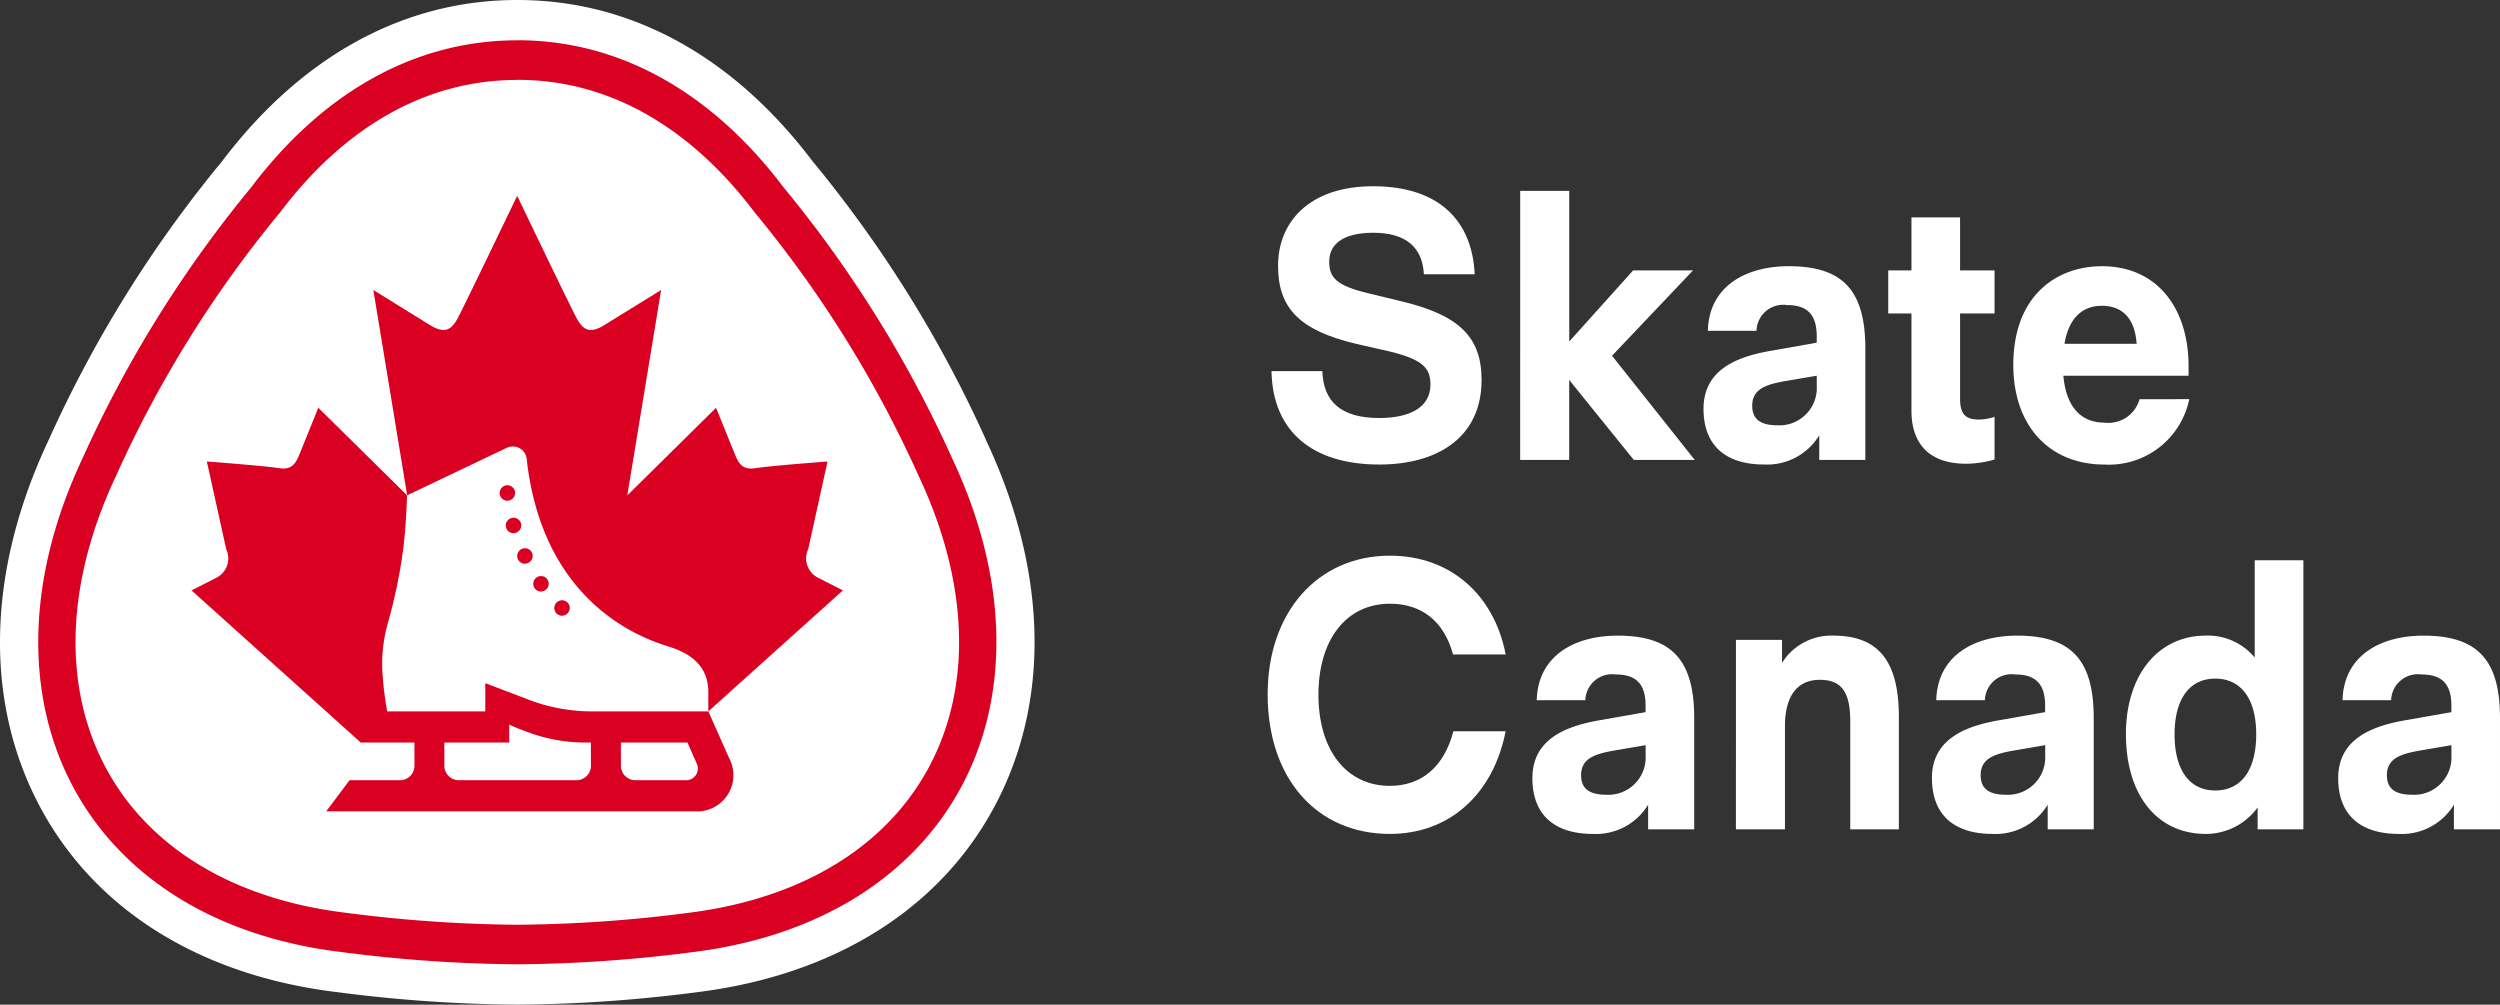 <svg id="Group_587" data-name="Group 587" xmlns="http://www.w3.org/2000/svg" xmlns:xlink="http://www.w3.org/1999/xlink" width="214.125" height="86.048" viewBox="0 0 214.125 86.048">
  <rect x="0" y="0" width="214.125" height="86.048" fill="#333333" stroke="none"/>
  <defs>
    <clipPath id="clip-path">
      <rect id="Rectangle_240" data-name="Rectangle 240" width="214.125" height="86.048" fill="none"/>
    </clipPath>
  </defs>
  <g id="Group_457" data-name="Group 457" clip-path="url(#clip-path)">
    <path id="Path_684" data-name="Path 684" d="M167.229,38.958h4.351c.093,2.667,1.647,4.016,4.878,4.016,2.642,0,4.382-.922,4.382-2.864,0-1.415-.653-2.139-3.481-2.831l-2.89-.658c-4.817-1.152-6.681-3.028-6.681-6.683,0-3.752,2.673-6.813,8.142-6.813,5.593,0,8.484,2.9,8.7,7.539h-4.351c-.124-2.305-1.523-3.556-4.35-3.556-2.331,0-3.76.823-3.76,2.468,0,1.384.621,2.074,3.418,2.733l2.858.692c4.88,1.184,6.775,3.061,6.775,6.715,0,4.839-3.667,7.243-8.764,7.243-5.687,0-9.136-2.8-9.229-8" transform="translate(-58.323 -7.172)" fill="#fff"/>
    <path id="Path_685" data-name="Path 685" d="M199.937,23.7h4.2V36.6l5.47-6.089h5.128L207.8,37.82l7.085,8.921h-5.22l-5.532-6.848v6.848h-4.2Z" transform="translate(-69.731 -7.35)" fill="#fff"/>
    <path id="Path_686" data-name="Path 686" d="M224.045,45.262c0-3.423,2.983-4.51,5.967-5l3.729-.659v-.56c0-1.876-.839-2.666-2.548-2.666a2.288,2.288,0,0,0-2.61,2.205h-4.165c.094-3.785,3.2-5.531,6.93-5.531,4.568,0,6.557,2.009,6.557,7.045v9.546h-3.947V47.534a5.218,5.218,0,0,1-4.724,2.5c-3.387,0-5.189-1.712-5.189-4.774m9.7-1.81v-1.02l-2.7.461c-1.741.3-2.828.724-2.828,2.107,0,1.12.653,1.679,2.176,1.679a3.2,3.2,0,0,0,3.356-3.226" transform="translate(-78.139 -10.25)" fill="#fff"/>
    <path id="Path_687" data-name="Path 687" d="M250.328,43.547V35.219h-1.989V31.531h1.989V26.988h4.165v4.543h2.952v3.687h-2.952v7.274c0,1.219.342,1.812,1.615,1.812a4.407,4.407,0,0,0,1.337-.23v3.654a9,9,0,0,1-2.424.362c-3.356,0-4.693-1.909-4.693-4.543" transform="translate(-86.612 -8.37)" fill="#fff"/>
    <path id="Path_688" data-name="Path 688" d="M279.86,44.439a7.024,7.024,0,0,1-7.271,5.6c-4.724,0-7.8-3.326-7.8-8.527,0-6.057,3.822-8.46,7.583-8.46,4.785,0,7.427,3.654,7.427,8.559v.823H269.076c.249,2.8,1.616,4.016,3.513,4.016a2.775,2.775,0,0,0,3.014-2.009Zm-10.69-4.74h6.183c-.154-2.238-1.273-3.258-2.982-3.258-1.523,0-2.8.888-3.2,3.258" transform="translate(-92.349 -10.251)" fill="#fff"/>
    <path id="Path_689" data-name="Path 689" d="M166.723,80.843c0-6.978,4.257-11.851,10.472-11.851,5.159,0,8.92,3.325,9.913,8.461H182.6c-.778-2.864-2.7-4.346-5.408-4.346-3.729,0-6.121,3.062-6.121,7.8s2.392,7.8,6.121,7.8c2.7,0,4.63-1.613,5.439-4.674h4.474c-1.055,5.366-4.785,8.79-9.913,8.79-6.245,0-10.472-4.707-10.472-11.983" transform="translate(-58.147 -21.398)" fill="#fff"/>
    <path id="Path_690" data-name="Path 690" d="M201.539,91.13c0-3.423,2.983-4.51,5.967-5l3.729-.659v-.56c0-1.876-.839-2.666-2.548-2.666a2.288,2.288,0,0,0-2.61,2.205h-4.165c.094-3.785,3.2-5.531,6.93-5.531,4.568,0,6.557,2.009,6.557,7.045v9.546h-3.947V93.4a5.218,5.218,0,0,1-4.724,2.5c-3.387,0-5.189-1.712-5.189-4.774m9.7-1.81V88.3l-2.7.461c-1.741.3-2.828.724-2.828,2.107,0,1.12.653,1.679,2.176,1.679a3.2,3.2,0,0,0,3.356-3.226" transform="translate(-70.29 -24.476)" fill="#fff"/>
    <path id="Path_691" data-name="Path 691" d="M228.31,79.279h3.947v1.975a4.965,4.965,0,0,1,4.381-2.337c3.76,0,5.625,2.041,5.625,6.946v9.645H238.1V86.225c0-2.634-.869-3.522-2.61-3.522-1.926,0-2.983,1.382-2.983,3.983v8.822h-4.2Z" transform="translate(-79.626 -24.476)" fill="#fff"/>
    <path id="Path_692" data-name="Path 692" d="M254.083,91.13c0-3.423,2.983-4.51,5.967-5l3.729-.659v-.56c0-1.876-.839-2.666-2.548-2.666a2.288,2.288,0,0,0-2.61,2.205h-4.165c.094-3.785,3.2-5.531,6.929-5.531,4.569,0,6.557,2.009,6.557,7.045v9.546H264V93.4a5.218,5.218,0,0,1-4.724,2.5c-3.387,0-5.189-1.712-5.189-4.774m9.7-1.81V88.3l-2.7.461c-1.741.3-2.828.724-2.828,2.107,0,1.12.653,1.679,2.176,1.679a3.2,3.2,0,0,0,3.356-3.226" transform="translate(-88.615 -24.476)" fill="#fff"/>
    <path id="Path_693" data-name="Path 693" d="M279.6,84.476c0-5.136,2.8-8.46,6.837-8.46a5.218,5.218,0,0,1,4.195,1.876V69.564H294.8V92.608h-3.917V90.731A5.474,5.474,0,0,1,286.441,93c-4.165,0-6.837-3.325-6.837-8.527m11.156,0c0-3.062-1.305-4.774-3.511-4.774-2.176,0-3.481,1.712-3.481,4.774,0,3.095,1.305,4.806,3.481,4.806,2.206,0,3.511-1.712,3.511-4.806" transform="translate(-97.516 -21.575)" fill="#fff"/>
    <path id="Path_694" data-name="Path 694" d="M307.515,91.13c0-3.423,2.983-4.51,5.967-5l3.729-.659v-.56c0-1.876-.839-2.666-2.548-2.666a2.289,2.289,0,0,0-2.61,2.205h-4.165c.094-3.785,3.2-5.531,6.93-5.531,4.568,0,6.557,2.009,6.557,7.045v9.546h-3.947V93.4a5.218,5.218,0,0,1-4.724,2.5c-3.387,0-5.189-1.712-5.189-4.774m9.7-1.81V88.3l-2.7.461c-1.741.3-2.828.724-2.828,2.107,0,1.12.653,1.679,2.176,1.679a3.2,3.2,0,0,0,3.356-3.226" transform="translate(-107.25 -24.476)" fill="#fff"/>
    <path id="Path_695" data-name="Path 695" d="M84.441,37.656A105.41,105.41,0,0,0,69.618,13.839C62.769,4.786,54.019,0,44.311,0S25.853,4.786,19,13.84A105.391,105.391,0,0,0,4.181,37.656C-1.035,48.7-1.382,59.723,3.206,68.681c4.65,9.078,13.778,14.867,25.7,16.3a125.341,125.341,0,0,0,15.4,1.068,125.394,125.394,0,0,0,15.414-1.069c11.954-1.49,21.088-7.316,25.719-16.4,4.55-8.929,4.193-19.91-1.006-30.92" transform="translate(0 0)" fill="#fff"/>
    <path id="Path_696" data-name="Path 696" d="M46.065,5.006c-9.248,0-17.021,4.932-22.8,12.6A102.674,102.674,0,0,0,8.851,40.752C-.931,61.471,8.647,80.413,31.03,83.1a123.224,123.224,0,0,0,15.037,1.046A123.131,123.131,0,0,0,61.1,83.1c22.371-2.788,31.961-21.631,22.179-42.35A102.673,102.673,0,0,0,68.866,17.6c-5.78-7.664-13.554-12.6-22.8-12.6m0,3.39c9.722,0,16.406,6.157,20.3,11.322l.04.052.042.05A99.157,99.157,0,0,1,80.417,42.269c4.23,8.958,4.62,17.7,1.1,24.608-3.6,7.07-10.985,11.636-20.776,12.857a119.392,119.392,0,0,1-14.672,1.024,119.491,119.491,0,0,1-14.676-1.024C21.623,78.56,14.254,74.027,10.639,66.97c-3.553-6.937-3.172-15.709,1.074-24.7A99.182,99.182,0,0,1,25.683,19.82l.042-.05.04-.052C29.659,14.553,36.344,8.4,46.065,8.4" transform="translate(-1.755 -1.553)" fill="#d90022"/>
    <path id="Path_697" data-name="Path 697" d="M77.79,68.472,89.319,58.106l-2.1-1.067a1.858,1.858,0,0,1-.873-2.466L88,47.068s-4.886.366-6.18.571c-1.035.167-1.388-.329-1.706-1.072l-1.661-4.1s-7.6,7.509-7.6,7.5,2.895-17.586,2.895-17.586-3.6,2.219-4.792,2.962-1.822.613-2.458-.575-5.078-10.453-5.078-10.453-4.447,9.259-5.078,10.453-1.267,1.313-2.458.575S49.1,32.379,49.1,32.379s2.9,17.581,2.895,17.586L60.5,45.91a1.2,1.2,0,0,1,1.742,1.018c1.5,13.2,11.113,15.632,12.36,16.057,1.872.637,3.188,1.734,3.188,3.84Z" transform="translate(-17.123 -7.541)" fill="#d90022"/>
    <path id="Path_698" data-name="Path 698" d="M67.041,60.842a.663.663,0,1,0-.662.7.682.682,0,0,0,.662-.7" transform="translate(-22.92 -18.653)" fill="#d90022"/>
    <path id="Path_699" data-name="Path 699" d="M67.849,64.873a.663.663,0,1,0-.662.7.682.682,0,0,0,.662-.7" transform="translate(-23.202 -19.903)" fill="#d90022"/>
    <path id="Path_700" data-name="Path 700" d="M69.349,68.663a.663.663,0,1,0-.662.7.682.682,0,0,0,.662-.7" transform="translate(-23.725 -21.079)" fill="#d90022"/>
    <path id="Path_701" data-name="Path 701" d="M71.461,72.117a.663.663,0,1,0-.662.7.682.682,0,0,0,.662-.7" transform="translate(-24.462 -22.15)" fill="#d90022"/>
    <path id="Path_702" data-name="Path 702" d="M74.229,75.12a.663.663,0,1,0-.662.7.682.682,0,0,0,.662-.7" transform="translate(-25.427 -23.081)" fill="#d90022"/>
    <path id="Path_703" data-name="Path 703" d="M67.466,82.525h-4.3a1.24,1.24,0,0,1-1.2-1.274V79.3h5.7l.769,1.744a1.006,1.006,0,0,1-.963,1.482M59.4,81.251a1.24,1.24,0,0,1-1.2,1.274H48.043a1.24,1.24,0,0,1-1.2-1.274V79.3H52.4V77.765c.482.22,1.022.444,1.829.729a14.221,14.221,0,0,0,5.163.8h0Zm11.83-.628-1.777-3.991H59.4a15.164,15.164,0,0,1-5.35-1.009l-3.7-1.409v2.418h-8.4a27.378,27.378,0,0,1-.385-3,12.751,12.751,0,0,1,.47-4.67,44.891,44.891,0,0,0,1.273-6.137c.257-1.918.341-4.7.341-4.7s-7.6-7.5-7.6-7.5l-1.661,4.1c-.318.742-.672,1.239-1.706,1.072-1.294-.2-6.18-.571-6.18-.571l1.657,7.506A1.857,1.857,0,0,1,27.29,65.2l-2.1,1.068L39.684,79.3h4.6v1.952a1.24,1.24,0,0,1-1.2,1.274H38.726l-2,2.665H68.26a3.106,3.106,0,0,0,2.97-4.567" transform="translate(-8.785 -15.701)" fill="#d90022"/>
  </g>
</svg>
